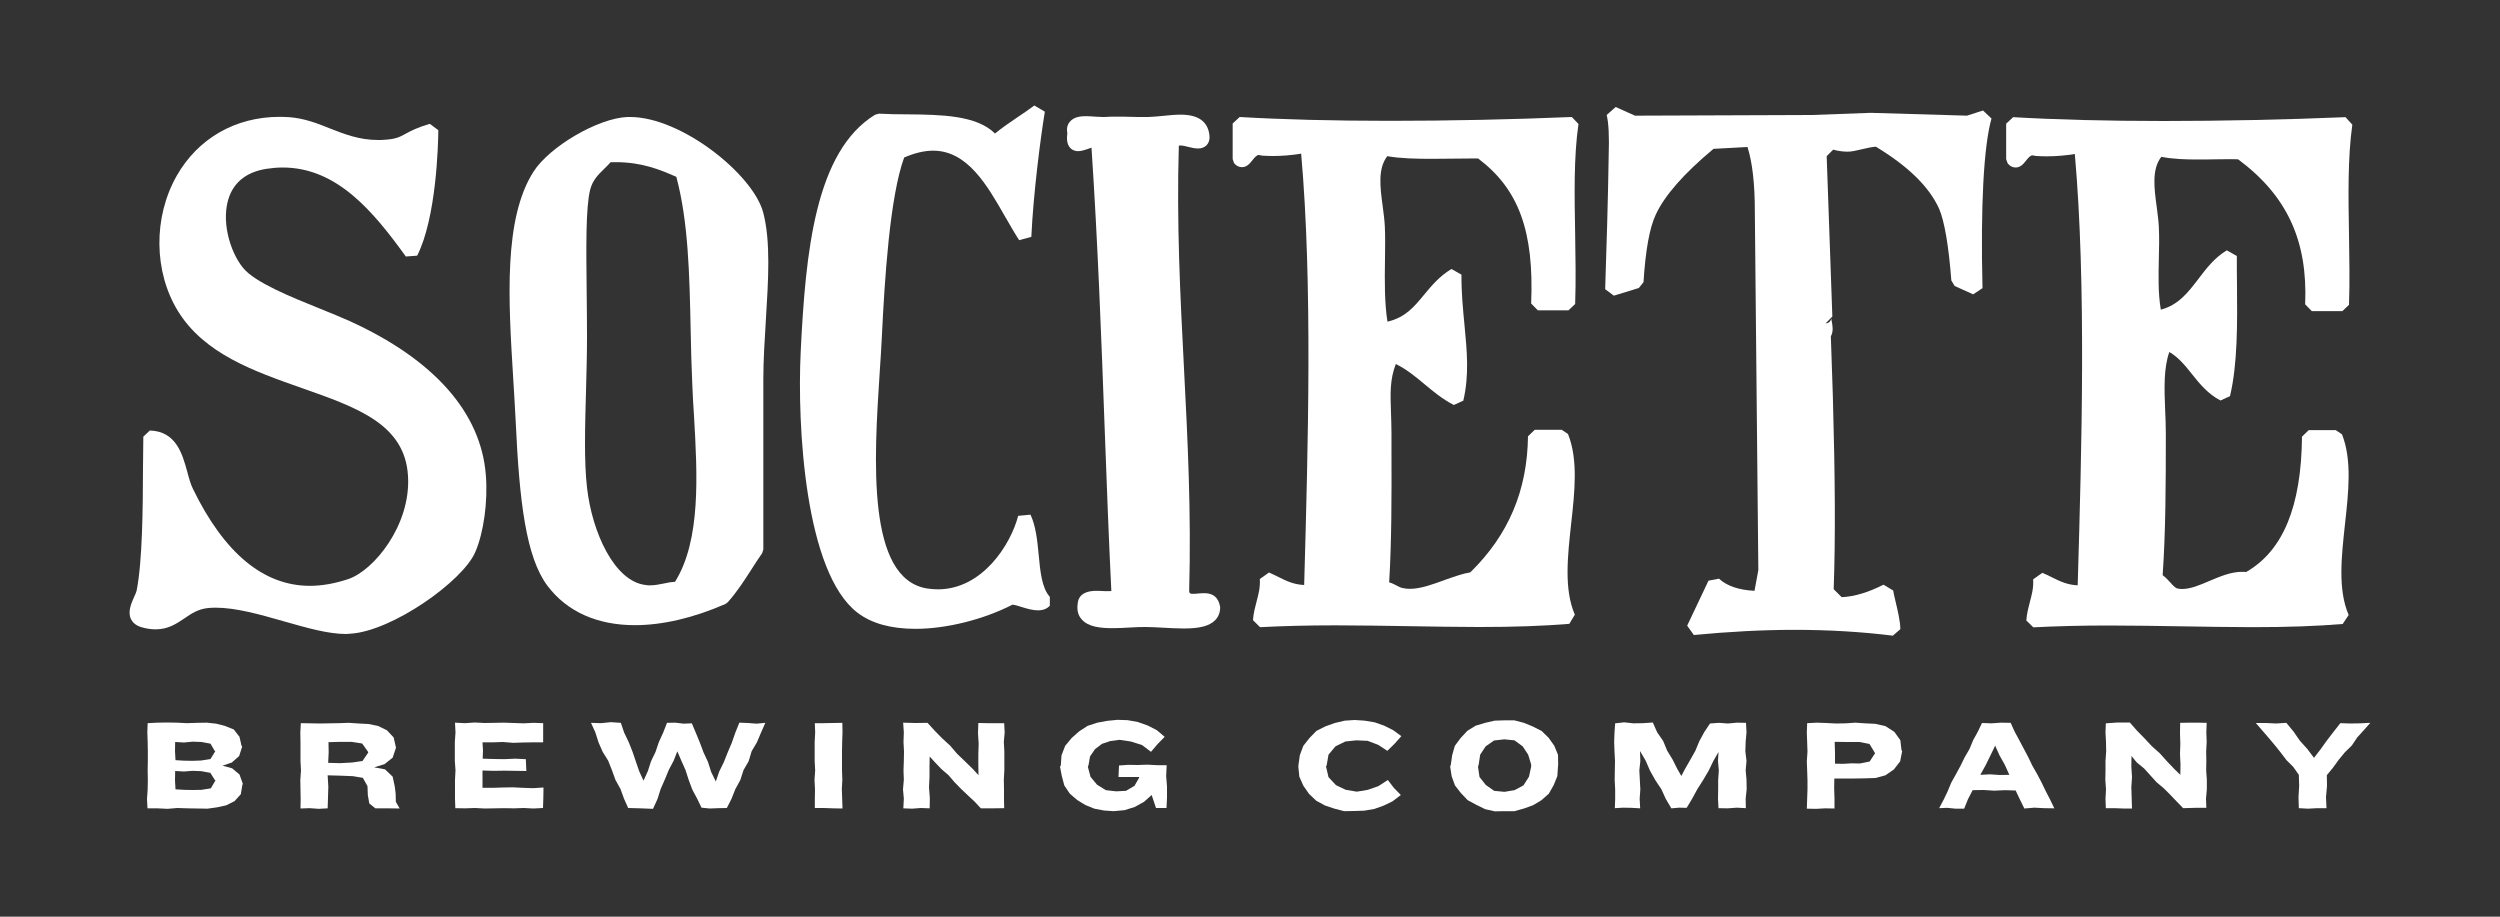 <?xml version="1.0" encoding="utf-8"?>
<!-- Generator: Adobe Illustrator 25.1.0, SVG Export Plug-In . SVG Version: 6.00 Build 0)  -->
<svg version="1.1" id="Layer_1" xmlns="http://www.w3.org/2000/svg" xmlns:xlink="http://www.w3.org/1999/xlink" x="0px" y="0px"
	 viewBox="0 0 1500 550" style="enable-background:new 0 0 1500 550;" xml:space="preserve">
<rect x="0" y="0" width="1500" height="550" fill="#333333" stroke="none"/>
<style type="text/css">
	.st0{fill:#FFFFFF;}
</style>
<g>
	<path class="st0" d="M210.4,380.2c25-1.6,67.1-31.4,74.7-48.8c5.1-11.7,7.7-30.3,6.4-46.4c-2.9-37.5-31.2-69.4-81.8-92.4
		c-5.2-2.3-11.2-4.8-17.7-7.4c-17.4-7-39.1-15.8-46.1-24.4c-8.2-10-13.6-29.3-8.2-43.3c3.5-8.9,10.9-14.4,22.1-16.2
		c3.3-0.5,6.6-0.8,9.8-0.8c32.6,0,54.4,26.4,73.9,53.4l6.8-0.5c11.6-22.9,12.6-66.8,12.7-75.3l-5.1-3.8c-7.6,2.2-11.5,4.3-14.6,6
		c-3.7,2-5.9,3.2-13.1,3.6c-1.1,0.1-2.2,0.1-3.2,0.1c-11.6,0-20.5-3.6-29.2-7c-7.4-3-15.2-6-24.2-6.7c-2-0.1-3.9-0.2-5.8-0.2
		c-26.5,0-49,12.9-61.8,35.4c-14.1,24.9-13.8,57.5,0.8,81.2c15.8,25.6,45.5,36,74.2,46.1c33.3,11.7,62,21.7,63.8,52.8
		c1.8,29.4-20.5,56.8-36,61.9c-7.9,2.6-15.6,4-22.8,4c-27.8,0-51.4-19.5-70.2-58.1c-1.4-2.8-2.4-6.4-3.4-10.2
		c-3-10.9-6.7-24.4-22.5-24.9L86,262c-0.1,5.6-0.1,11.9-0.2,18.5c-0.1,24.8-0.3,55.7-3.8,73.8c-0.2,0.8-0.8,2.4-1.5,3.8
		c-1.8,4-4,9.1-1.9,13.4c0.8,1.6,2.5,3.7,6.2,4.8c3,0.9,5.9,1.3,8.6,1.3c7.6,0,12.5-3.4,17.3-6.6c4.2-2.9,8.2-5.6,14.3-6.2
		c1.4-0.1,2.9-0.2,4.4-0.2c12.2,0,26.6,4.1,40.6,8.1c13.7,3.9,26.7,7.7,37.7,7.7C208.6,380.3,209.5,380.3,210.4,380.2z M93.3,373.6
		c0,0-0.1,0-0.1,0C93.2,373.6,93.3,373.6,93.3,373.6C93.4,373.6,93.3,373.6,93.3,373.6z"/>
	<path class="st0" d="M618.3,308.8l-7.4,0.7c-4.4,17.1-21.4,44.1-48.2,44.1c-2.1,0-4.3-0.2-6.4-0.5c-36.4-5.8-31.9-77.2-28.5-129.4
		c0.5-7.6,1-14.8,1.3-21.5c1.7-35.1,4.8-84.1,13.4-107.7c6.2-2.7,12.1-4.1,17.4-4.1c20.6,0,32.5,20.9,43,39.3
		c3,5.2,5.8,10.1,8.6,14.4l7.3-2c1.2-26,5.5-59.2,8.1-75.1l-6.3-3.7c-3.2,2.4-6.6,4.7-9.9,6.9c-4.6,3.1-9.3,6.3-13.7,9.9
		c-11.1-11-32.3-11.3-52.9-11.5c-5.5,0-11.3-0.1-16.7-0.4l-2.3,0.6c-36,22-41.8,82.5-44.7,142.6c-2.1,43.5,2.4,132.2,34.2,156.3
		c8.4,6.4,20.1,9.6,34.7,9.6c18.6,0,40.8-5.6,58.2-14.5c1.6,0.2,3.8,0.8,5.8,1.5c3.2,1,6.5,1.9,9.5,1.9c3,0,5.4-0.9,7.1-2.8l0-5.3
		c-4.8-5.2-5.8-15.5-6.7-25.3C622.4,324.3,621.5,315.6,618.3,308.8z M549.2,373.5c-0.2,0-0.4,0-0.7,0c0.4,0,0.7,0,1.1,0
		C549.5,373.5,549.3,373.5,549.2,373.5z M606.5,358.9C606.5,358.9,606.5,358.9,606.5,358.9L606.5,358.9
		C606.5,358.9,606.5,358.9,606.5,358.9z M622.8,362.4c-0.1,0-0.1,0-0.2,0c0.1,0,0.2,0,0.3,0C622.8,362.4,622.8,362.4,622.8,362.4z
		 M627,360.8C627,360.8,627,360.8,627,360.8c-0.5,0.5-1.1,0.9-1.8,1.2C625.9,361.7,626.5,361.4,627,360.8z"/>
	<path class="st0" d="M1409.2,369c-6.6-15.3-4.3-35.2-2.2-54.6c2.1-18.9,4.3-38.4-1.8-53.8l-3.7-2.5h-16.3l-4,3.9
		c-0.4,42-11.4,68.5-33.5,81.2c-0.8-0.1-1.7-0.1-2.5-0.1c-6.7,0-13.2,2.8-19.6,5.5c-5.8,2.5-11.3,4.8-16.3,4.8c-1,0-1.9-0.1-2.8-0.3
		c-1.3-0.3-2.7-1.8-4.2-3.5c-1.4-1.5-2.8-3.1-4.7-4.5c1.8-26.2,1.9-54.1,1.9-85c0-4.7-0.2-9.4-0.4-14c-0.5-12.8-1-25,2.5-34.9
		c5.5,3.2,9.5,8.1,13.6,13.3c4.7,5.9,9.6,11.9,17.1,15.8l5.7-2.6c4.6-19.4,4.4-43.4,4.2-66.5c-0.1-5.9-0.1-11.8-0.1-17.6l-6-3.4
		c-7.4,4.4-12.3,10.9-17.1,17.2c-6.1,8-11.9,15.6-22.5,18.4c-1.7-9.8-1.4-20.3-1.2-30.5c0.2-6.3,0.3-12.9,0-19.3
		c-0.2-3.9-0.8-8.1-1.3-12.1c-1.5-11-3-22.4,2.8-29.8c7.1,1.4,15,1.6,22,1.6c3.2,0,6.5,0,9.7-0.1c3.2,0,6.4-0.1,9.6-0.1
		c1.6,0,3.2,0,4.8,0.1c29.4,21.9,41.8,48.8,40.2,87l4,4.1h18.3l4-3.8c0.5-13.7,0.2-28.2,0-42.3c-0.4-22.6-0.8-46,2-65.8l-4.1-4.5
		c-35.6,1.5-74.3,2.3-109,2.3c-34.4,0-64.8-0.8-90.4-2.3l-4.2,3.9v21.3l0.9,2.5c1.7,2.1,3.5,2.5,4.8,2.5c2.9,0,4.7-2.2,6.2-4.1
		c1.5-1.9,2.7-3.2,3.9-3.2c0.3,0,0.7,0.1,1.1,0.2l1.1,0.2c2.2,0.1,4.2,0.2,6.3,0.2c5.7,0,11.3-0.5,16.9-1.4
		c6.9,78.2,4.1,176.7,1.8,256.1l-0.1,2.7c-6.2-0.3-10.6-2.4-15.2-4.7c-1.9-1-3.9-1.9-6-2.8l-5.5,3.9c0.3,5.2-0.8,9.1-1.9,13.3
		c-0.9,3.5-1.9,7.1-2.2,11.4l4.2,4.1c13.7-0.7,28.5-1.1,45.4-1.1c14.8,0,29.6,0.3,43.9,0.5c13.9,0.2,28.2,0.5,42.1,0.5
		c21.1,0,38.3-0.6,54.2-1.9L1409.2,369z"/>
	<path class="st0" d="M722.5,355.9c-1.1,0-2.3,0.1-3.5,0.2c-1,0.1-2,0.2-3,0.2c-2,0-2.3-0.2-2.5-1.6c1.3-46.9-0.9-91-3.1-133.6
		c-2.2-42.7-4.5-86.9-3.1-133.7c0.2-0.1,0.5-0.1,0.9-0.1c1.4,0,3.3,0.4,5,0.9c2,0.5,3.9,0.9,5.7,0.9c2.1,0,3.8-0.7,5.1-2
		c1.3-1.4,1.9-3.3,1.7-5.6c-0.8-8.5-6.6-12.7-17.2-12.7c-3.3,0-6.9,0.3-10.4,0.7c-3,0.3-6.2,0.6-9.1,0.7c-1,0-2.1,0-3.2,0
		c-2.4,0-4.9,0-7.4-0.1c-2.7-0.1-5.5-0.1-8.3-0.1c-2.5,0-5.1,0-7.6,0.2c-0.3,0-0.6,0-0.9,0c-1.3,0-2.8-0.1-4.4-0.2
		c-1.8-0.1-3.7-0.3-5.5-0.3c-3.1,0-7.4,0.3-9.9,3.5c-1.5,1.8-1.9,4.1-1.4,6.9c-0.4,2.8-0.4,6.2,1.6,8.5c0.8,1,2.4,2.1,4.9,2.1
		c1.9,0,3.8-0.7,5.7-1.3c0.7-0.2,1.6-0.6,2.3-0.8c3.8,57.3,5.9,113.8,7.9,168.4c1.2,32.1,2.4,65.3,4,97.6c-0.5,0.1-1.3,0.1-2.4,0.1
		c-1,0-2.1,0-3.1-0.1c-1.2,0-2.3-0.1-3.4-0.1c-8.9,0-11.1,4.2-11.3,7.8c-0.5,3.7,0.2,6.9,2.4,9.3c4,4.7,11.7,5.3,18.7,5.3
		c3.4,0,7-0.2,10.4-0.4c3.2-0.2,6.3-0.3,9.2-0.3c3,0,6.5,0.2,10.2,0.4c4.2,0.2,8.5,0.5,12.6,0.5c9.8,0,15.6-1.5,19-5
		c2-2,3-4.7,3-7.7C731.6,361.3,730.2,355.9,722.5,355.9z M719.1,85.2c-0.1,0-0.1,0-0.2,0c0,0-0.1,0-0.1,0
		C718.8,85.3,718.9,85.3,719.1,85.2z M709.5,355C709.5,355,709.5,355,709.5,355c0,0,0,0.1,0,0.2C709.5,355.1,709.5,355.1,709.5,355z
		"/>
	<path class="st0" d="M378.1,70.2c-0.6,0-1.2,0-1.8,0c-17.6,0.8-46.5,17.7-56.2,32.8c-18,28.2-15.1,76.7-12.2,123.6
		c0.5,8.7,1.1,17.4,1.5,25.9c2.2,48.4,6.2,81.9,19.1,99c11.7,15.5,29.8,23.6,52.5,23.6c16.5,0,35.3-4.4,54.2-12.7l1.4-1
		c5.4-6,9.8-12.8,14.1-19.5c2.2-3.4,4.3-6.8,6.6-10l0.7-2.2V227.2c0-11.1,0.8-23.2,1.5-34.9c1.5-24.4,3-47.4-1.6-64.9
		C451.6,104.3,408.6,70.2,378.1,70.2z M369.5,97.3c15.3,0,26.1,4.3,36.3,8.8c7.2,26.8,7.9,58.5,8.6,92c0.2,10.9,0.5,22.1,1,33.1
		c0.2,5.9,0.6,12,1,18.2c2,35,4.3,74.6-11.4,99.7c-2.6,0.1-5,0.6-7.2,1.1c-2.6,0.5-5,1-7.8,1c-0.9,0-1.7,0-2.6-0.2
		c-18.8-2.1-32.2-31.7-35.2-58.5c-1.8-15.8-1.2-36.2-0.6-57.8c0.3-10.8,0.6-22.1,0.6-32.8c0-9-0.1-18.1-0.2-26.9
		c-0.3-26-0.6-50.6,2.1-61.2c1.5-5.7,4.6-8.8,8.6-12.7c1.2-1.2,2.5-2.4,3.7-3.8C367.3,97.3,368.4,97.3,369.5,97.3z"/>
	<path class="st0" d="M943.1,70.2c-35.6,1.5-74.3,2.3-109,2.3c-34.4,0-64.8-0.8-90.3-2.3l-4.2,3.9v21.3l0.8,2.4
		c1.7,2.1,3.5,2.5,4.8,2.5c2.9,0,4.7-2.2,6.2-4.1c1.5-1.9,2.7-3.2,3.9-3.2c0.3,0,0.7,0.1,1.1,0.2l1.1,0.2c2.2,0.1,4.3,0.2,6.3,0.2
		c5.7,0,11.3-0.5,16.9-1.4c6.9,78,4.1,176.2,1.9,255.4l-0.1,3.4c-6.3-0.3-10.6-2.4-15.2-4.7c-1.9-1-3.9-1.9-5.9-2.8l-5.5,3.9
		c0.3,5.2-0.8,9.1-1.9,13.3c-0.9,3.5-1.9,7-2.2,11.4l4.2,4.2c13.7-0.7,28.5-1.1,45.4-1.1c14.8,0,29.6,0.3,43.9,0.5
		c13.9,0.2,28.2,0.5,42.1,0.5c21.1,0,38.3-0.6,54.2-1.9l3.3-5.5c-6.6-15.3-4.3-35.2-2.2-54.6c2.1-18.9,4.3-38.4-1.9-53.8l-3.7-2.5
		h-16.3l-4,3.9c-0.4,32.5-11.7,59.2-34.6,81.6c-4.8,0.8-10,2.7-15.4,4.6c-7.1,2.6-14.4,5.3-20.8,5.3c-1.4,0-2.8-0.1-4-0.4
		c-1.7-0.3-2.6-0.8-3.9-1.5c-1.2-0.6-2.5-1.4-4.6-2c1.5-23.9,1.5-53,1.4-78.9l0-10.6c0-4.5-0.2-8.7-0.3-12.6
		c-0.4-11.2-0.7-19.6,2.9-28.9c6.5,3.2,11.7,7.5,17.2,12.1c5.3,4.4,10.8,9,17.6,12.5l5.7-2.6c3.6-15.3,2.2-29.9,0.7-45.4
		c-0.9-9.5-1.9-19.3-1.8-30.2l-6-3.4c-7.2,4.3-11.9,10-16.4,15.4c-6,7.3-11.3,13.7-22,16.2c-1.8-10.8-1.7-24.8-1.5-37.2
		c0.1-7.3,0.2-14.2-0.1-20.2c-0.2-3.9-0.8-8.1-1.3-12.1c-1.5-11-3-22.4,2.8-29.8c7.6,1.4,17.9,1.6,26.2,1.6c4.1,0,8.3-0.1,12.3-0.1
		c3.8,0,7.4-0.1,10.8-0.1c1.8,0,3.5,0,5.2,0c24.4,18.4,33.6,43.7,31.8,87l4,4.1h18.4l4-3.8c0.5-13.6,0.2-28,0-42
		c-0.4-22.7-0.9-46.2,2-66L943.1,70.2z"/>
	<path class="st0" d="M1172.8,171.6l11.1,5l5.6-3.7c-1.2-49,0.7-85.2,5.4-101.8l-5.1-4.8l-9.6,3.1l-57.8-1.7l-35.3,1.3l-106.1,0.4
		l-11.6-5.2L964,69c1.2,4.7,1.6,12.9,1.2,24.7c-0.4,27.3-1.3,55.2-2.1,79.8l5.2,3.9l15-4.6l2.8-3.5c1.2-19.2,3.7-32.8,7.3-40.4
		c5.2-11.4,16.8-24.7,34.7-39.6l20.4-1.1c2.9,9.2,4.4,21.9,4.4,38.6l2.1,215.3l-2.3,12.4c-9.4-0.5-16.6-2.9-21.3-7.3l-6.3,1.2
		l-12.8,27l4,5.6c21-2,41.3-3.1,60.5-3.1c20.5,0,40.3,1.2,58.9,3.5l4.5-3.9c0-4.5-1.6-11.3-2.9-16.7c-0.6-2.5-1.3-5.7-1.4-6.5
		l-5.8-3.5c-9,4.6-17.6,7.2-25.1,7.5l-4.8-4.8c1.1-30.3,0.9-66.2-0.5-115.9l-1.2-35.8c1.7-3,1-6.7,0.5-9.2c-0.1-0.6-0.3-1.2-0.3-1.6
		c0,0.3-0.1,1.2-0.9,2c-0.7,0.7-1.5,1-2.4,1l4-4.1l-3.4-96.2l3.9-3.9c3.7,1,6.7,1.2,8.7,1.2c2.2,0,5-0.6,8.3-1.4
		c2.9-0.7,6.1-1.4,8.6-1.6c19.6,11.9,32,24.1,38,37.3c3.2,7.6,5.7,22.1,7.3,43L1172.8,171.6z"/>
	<polygon class="st0" points="1323.8,456.5 1323.7,450.8 1324,445.1 1323.8,439.4 1324,433.7 1318.6,433.6 1313.4,433.6 
		1308.1,433.7 1308,440 1308.2,446.3 1308,452.5 1308.3,458.7 1308.2,464.9 1304.7,461.5 1300.2,456.8 1295.9,452 1291.1,447.7 
		1286.7,443 1282.2,438.4 1277.9,433.5 1270.6,433.5 1263.5,434 1263.3,439.5 1263.6,445.2 1263.7,450.9 1263.3,456.6 1263.3,462.2 
		1263.2,467.9 1263.6,473.6 1263.3,479.3 1263.5,484.9 1268.6,484.9 1273.8,485.1 1279.2,485.1 1279,478.7 1278.8,472.4 
		1279.2,466.2 1278.8,460 1278.9,453.6 1282.1,457.5 1286.5,461.1 1290.2,465.2 1294,469.4 1298.3,473 1302.2,476.9 1306,480.9 
		1309.9,484.9 1316.9,484.7 1323.8,484.7 1323.6,479.2 1324.1,473.5 1324.1,467.8 1323.7,462.2 	"/>
	<polygon class="st0" points="1047.9,467.8 1047.4,462.2 1047.9,456.5 1047.2,450.8 1047.4,445.1 1047.9,439.4 1047.6,433.7 
		1042.2,433.6 1036.7,434.1 1031.3,433.7 1026,434.1 1022.6,439.2 1019.6,444.7 1017.2,450.5 1014.1,456 1011,461.4 1008.8,465.6 
		1006.4,461.4 1003.6,455.8 1000.3,450.4 997.9,444.6 994.3,439.4 991.7,433.5 985.8,433.9 980.1,434 974.5,433.4 969.1,434 
		968.7,439.5 968.5,445.2 968.7,450.9 969,456.6 968.9,462.2 968.8,467.9 969.1,473.6 969.1,479.3 968.9,484.9 973.9,484.6 
		979,484.7 984.1,485 983.8,479.3 984.2,473.6 983.9,467.9 983.6,462.2 984.2,456.6 984,450.6 987.4,456.4 990,462.4 993.2,468.1 
		996.8,473.5 999.5,479.4 1002.8,485 1007.5,484.6 1012,484.7 1015.3,479.2 1018.4,473.5 1021.9,468 1025.2,462.4 1028,456.6 
		1031.1,451.2 1030.8,456.6 1031.3,462.3 1030.9,468 1030.9,473.7 1030.8,479.3 1031.1,484.9 1036.6,485 1042.1,484.6 1047.5,484.9 
		1047.4,479.2 1048,473.5 	"/>
	<polygon class="st0" points="448.8,433.8 443.6,433.6 441.2,439.6 439.1,445.6 436.6,451.5 434.3,457.3 431.5,463 429.5,468.9 
		426.7,463.2 424.8,457.2 422.1,451.4 419.9,445.5 417.5,439.7 415.1,434 410.2,434.2 405.2,433.6 400.2,433.7 397.9,439.6 
		395.3,445.3 393.3,451.2 390.6,456.8 388.7,462.7 386.1,468.4 383.5,462.7 381.5,456.9 379.5,451 377.2,445.2 374.5,439.6 
		372.5,433.7 366.5,433.3 360.6,433.9 354.6,433.7 357.2,439.4 359.1,445.4 361.6,451.1 364.9,456.4 367.2,462.2 369.3,468 
		372.3,473.4 374.4,479.2 376.9,484.8 384.2,485 391.8,485.3 394.5,479.4 396.4,473.4 398.9,467.7 401.3,461.9 404.2,456.4 
		406.4,450.8 408.8,456.4 411.3,462 413.2,467.9 415.4,473.8 418.3,479.2 420.9,484.6 425.8,485.1 431,484.9 436.1,484.8 
		438.9,479.3 441.2,473.5 444.2,468 446.1,462.1 449.2,456.7 451,450.7 454.2,445.3 456.6,439.6 459.2,433.7 453.9,434.2 	"/>
	<polygon class="st0" points="1416,434 1410.1,434.1 1404.2,433.9 1400.2,439 1396.2,444.2 1392.4,449.5 1388.4,454.7 1384.4,449.4 
		1379.9,444.4 1376.1,438.9 1371.8,433.7 1365.7,434.1 1359.6,433.8 1353.5,433.8 1357.3,438.2 1361.1,442.6 1364.8,447 
		1368.4,451.5 1371.9,456.1 1376,460.2 1379.3,464.9 1379.5,471.6 1379.1,478.3 1379.3,484.9 1384.9,485.2 1390.4,484.9 
		1395.9,484.9 1395.6,478.3 1396.2,471.6 1396.1,465.1 1399.8,460.6 1403.2,455.9 1406.9,451.4 1411.1,447.3 1414.3,442.5 
		1418.2,438.2 1422.2,433.7 	"/>
	<polygon class="st0" points="700,459.1 694.2,459.1 688.4,458.8 682.7,459 676.9,458.9 671.4,459.3 671.1,466.2 677.3,466.2 
		683.4,466.2 683.6,466.4 680.7,471.5 675.6,474.5 669.7,474.8 663.5,474.1 658.2,470.8 654.3,466.1 652.7,460 653.1,459.2 
		654,453.9 657,449.5 661.2,446.3 666.3,444.6 671.7,443.9 678.5,444.9 685.2,447 690.6,451.1 694.5,446.5 698.8,442.1 694.1,438.1 
		688.6,435.3 682.7,433.2 676.6,432.1 670.5,431.9 664.4,432.5 658.4,433.6 652.6,435.5 647.5,438.8 643,442.8 639.1,447.5 
		636.9,453.2 636.5,459.2 636,460 637.1,465.7 638.6,471.3 641.9,476.2 646.3,480 651.2,483 656.6,485.2 662.4,486.3 668.2,486.7 
		674.7,486.1 680.8,484.2 686.4,481.1 691,477 693.6,484.8 699.9,484.8 700.2,478.5 700.2,472 700.2,472 699.7,465.6 	"/>
	<path class="st0" d="M139.3,461l-5.8-1.6l5.6-1.9l4.4-3.9l1.8-5.6l-0.4-0.6l-1.2-5.3l-3.4-4.4l-5.2-2.1l-5.4-1.4l-5.6-0.6l-6,0.1
		l-6,0.2l-5.9-0.3l-5.9-0.1l-5.9,0.1l-5.8,0.3l-0.2,5.6l0.2,5.7l0.1,5.7l0,5.7l-0.1,5.7l0.1,5.7l-0.1,5.7l-0.4,5.7l0.3,5.6l5.9,0
		l6.1,0.3l6-0.5l6,0.2l6,0.1l6,0.1l5.7-0.8l5.5-1.2l5-2.5l3.8-4.2l0.9-5.5l0.3-0.7l-2-5.6L139.3,461z M126.5,473l-5.6,0.9l-5.3,0.1
		l-5.2-0.1l-5.1-0.3l-0.3-5.4l0.1-5.6l5.2,0.3l5.2-0.4l5.2,0.2l5.5,1l2.7,4.3l0.4,0.2L126.5,473z M126.3,455.4l-5.6,0.9l-5.2,0.2
		l-5.2-0.1l-5-0.3l-0.3-5.4l0.1-5.5l5.3,0.3l5.2-0.5l5.3,0.2l5.4,1l2.5,4.3l0.4,0.2L126.3,455.4z"/>
	<polygon class="st0" points="313.8,472.7 307.7,472.4 301.7,472.5 295.6,472.7 289.5,472.7 289.5,467.5 289.5,462.3 296.1,462.5 
		302.7,462.4 309.2,462.5 315.8,462.6 315.5,455.5 309.1,455.2 302.6,455.5 296.1,455.4 289.6,455.2 289.8,450.4 289.5,445.4 
		295.7,445.4 301.7,445.2 307.9,445.7 313.9,445.5 319.9,445.4 325.9,445.4 325.9,439.6 325.9,433.9 320.1,433.7 314.2,434 
		308.3,433.8 302.4,433.6 296.6,433.7 290.7,433.8 284.8,433.5 278.9,433.9 273,433.6 273.3,439.5 272.9,445.2 272.9,450.9 
		272.9,456.6 273.3,462.2 273,467.9 273,473.6 273,479.3 273.2,484.9 279,485 284.9,484.8 290.8,485.1 296.7,485 302.5,484.9 
		308.4,485 314.2,484.8 320.1,485.1 325.8,484.8 326,478.8 326.1,472.5 319.9,472.9 	"/>
	<path class="st0" d="M1140.2,444.1l-3.6-5l-5.3-3.4l-6.1-1.4l-6.2-0.3l-5.8-0.4l-5.8,0.4l-5.8,0.1l-5.8-0.3l-5.7-0.2l-5.8,0.3
		l-0.2,5.7l0.2,5.7l0.2,5.7l-0.4,5.7l0.2,5.6l0.2,5.7l0,5.7l-0.2,5.7l-0.2,5.8l5.6,0.1l5.4-0.3l5.6,0.1v-6.1l-0.2-6l0.1-5.9l6.1,0
		l6.1,0l6.1-0.1l6.3-0.2l6-1.6l5.1-3.5l3.8-4.9l1.2-6.1l-0.4-0.6L1140.2,444.1z M1121.8,456.9l-5.9,1.2l-5-0.1l-5,0.3l-4.9-0.1
		l0-6.5l-0.2-6.6l7.5,0.1h7.4l6,1.2l3.1,5.1l0.2,0.5L1121.8,456.9z"/>
	<path class="st0" d="M932.6,447.5l-3.4-4.8l-4.2-4.1l-5.3-2.7l-5.4-2.2l-5.7-1.5l-5.9,0l-5.9,0.2l-5.7,1.3l-5.7,1.7l-5,3.1l-4,4.3
		l-3.5,4.7l-1.6,5.6l-0.8,5.7l-0.4,1.2l0.9,5.8l2,5.5l3.6,4.6l4,4.2l5.2,2.8l5.3,2.6l5.8,1.3l5.9-0.1l5.9,0l5.7-1.6l5.5-2l5-3
		l4.4-3.9l2.9-5.1l2.2-5.4l0.4-5.8l0.1-1.2l-0.1-5.8L932.6,447.5z M918.7,458.7v1.3l-1.3,6l-3.3,5.2l-5.4,2.9l-6,1l-6.2-0.6l-5-3.5
		l-3.8-4.8l-0.9-6.1l0.4-1.3l0.9-6l3.3-5l5-3.5l6.2-0.7l6.1,0.6l4.9,3.6l3.3,5L918.7,458.7L918.7,458.7z"/>
	<polygon class="st0" points="602.5,433.9 597.4,433.9 592.2,433.9 587,433.8 586.8,440 587.2,446.3 587,452.5 587,458.7 
		587.1,465.1 583.6,461.3 579,456.8 574.3,452.3 570.1,447.4 565.3,443 560.9,438.5 556.5,433.7 549.3,433.8 541.9,433.6 
		542.3,439.5 542.1,445.2 542.4,450.9 542.3,456.6 542.1,462.2 542.3,467.9 541.8,473.6 542.3,479.2 542,485 547.3,485.2 
		552.5,484.8 557.8,485 557.9,478.7 557.4,472.4 557.7,466.2 557.7,460 557.8,453.9 560.9,457.3 564.8,461.4 569.1,465.1 
		572.7,469.3 576.6,473.3 580.6,477.1 584.7,480.9 588.5,485 595.5,485 602.5,484.9 602.4,479.2 602.4,473.5 602.3,467.8 
		602.6,462.2 602.6,456.5 602.6,450.8 602.3,445.1 602.8,439.4 	"/>
	<path class="st0" d="M237.4,476.3l-0.5-4.2l-1.3-6.1l-4.6-4.4l-6.5-1.2l6.2-1.9l4.9-3.9l2-6l-0.1-0.4l-1.3-5.7l-4-4.3l-5.3-2.6
		l-5.8-1.2l-5.9-0.3l-5.8-0.4l-5.8,0.2l-5.8,0.1l-5.8,0.1l-5.7-0.1l-5.8-0.1l-0.3,5.7l0.1,5.7v5.7l0,5.7l0.3,5.6l-0.4,5.7l0.1,5.7
		l0.1,5.7l-0.1,5.7l5.5-0.2l5.5,0.4l5.3-0.3l0.2-6.4l0.2-6.6l-0.4-6.8l7.6,0.2l7.5,0.3l6,1l2.8,5l0.2,5.4l0.9,5l3.6,2.9h7.4l7.2,0.1
		l-2.3-4L237.4,476.3z M220.9,451.6l-3.4,5l-6.2,0.9l-7.2,0.4l-7.2-0.2l0.3-6.3l-0.1-6.1l6.9-0.2l6.9,0l6.4,1l3.6,5.1L220.9,451.6z"
		/>
	<path class="st0" d="M1227.4,474.6l-2.5-5.2l-2.7-5.1l-2.8-4.9l-2.5-5.2l-2.7-5.1l-2.7-5.1l-2.7-5l-2.4-5.3l-5.8-0.1l-5.7,0.4
		l-5.7-0.2l-2.5,5.2l-2.8,5.1l-2.2,5.3l-2.9,5l-2.5,5.1l-2.7,5l-2.8,5l-2.2,5.3l-2.5,5.2l-2.6,4.9l4.8-0.2l5,0.5h5.2l2.3-5.7
		l2.8-5.4l6.5-0.1l6.5,0.4l6.4-0.3l6.4,0.2l2.5,5.3l2.7,5.5l6-0.5l5.9,0.3l6.1,0.1l-2.6-5.4L1227.4,474.6z M1199.8,465l-5.8-0.4
		l-5.8,0.3l3.2-5.8l2.9-5.9l2.8-5.8l2.6,5.8l3.2,5.7l2.7,6L1199.8,465z"/>
	<polygon class="st0" points="505.3,445.1 505.5,439.4 505.4,433.7 499.8,433.8 494.3,433.9 488.9,433.9 489.1,439.5 488.8,445.2 
		488.8,450.9 488.8,456.6 489.1,462.2 488.7,467.9 489,473.6 488.9,479.3 488.9,484.8 494.3,484.8 499.8,485 505.5,485.1 
		505.3,479.2 505.1,473.5 505.4,467.8 505.2,462.2 505.2,456.4 505.2,450.8 	"/>
	<polygon class="st0" points="797.1,452.8 801.3,447.8 807.2,444.9 813.8,444.2 820.6,444.5 826.9,446.9 832.4,450.5 836.7,446.3 
		840.8,441.7 835.9,438.1 830.5,435.4 824.8,433.4 818.8,432.4 812.8,432 806.8,432.4 800.9,433.8 795.3,435.8 789.9,438.5 
		785.7,442.8 782,447.5 779.9,453.1 779.1,458.9 779,460 779.6,466 782,471.4 785.4,476.3 789.7,480.4 795,483.3 800.7,485.2 
		806.5,486.7 812.6,486.6 818.5,486.4 824.5,485.4 830.1,483.4 835.5,480.8 840.5,477 836.3,472.7 832.7,468 827,471.7 820.7,473.9 
		814.1,475 807.5,473.9 801.6,471.1 797.1,466.3 795.6,459.8 796,459.2 	"/>
	<polygon class="st0" points="239.9,484.9 240.1,484.8 239.9,484.8 	"/>
</g>
</svg>

